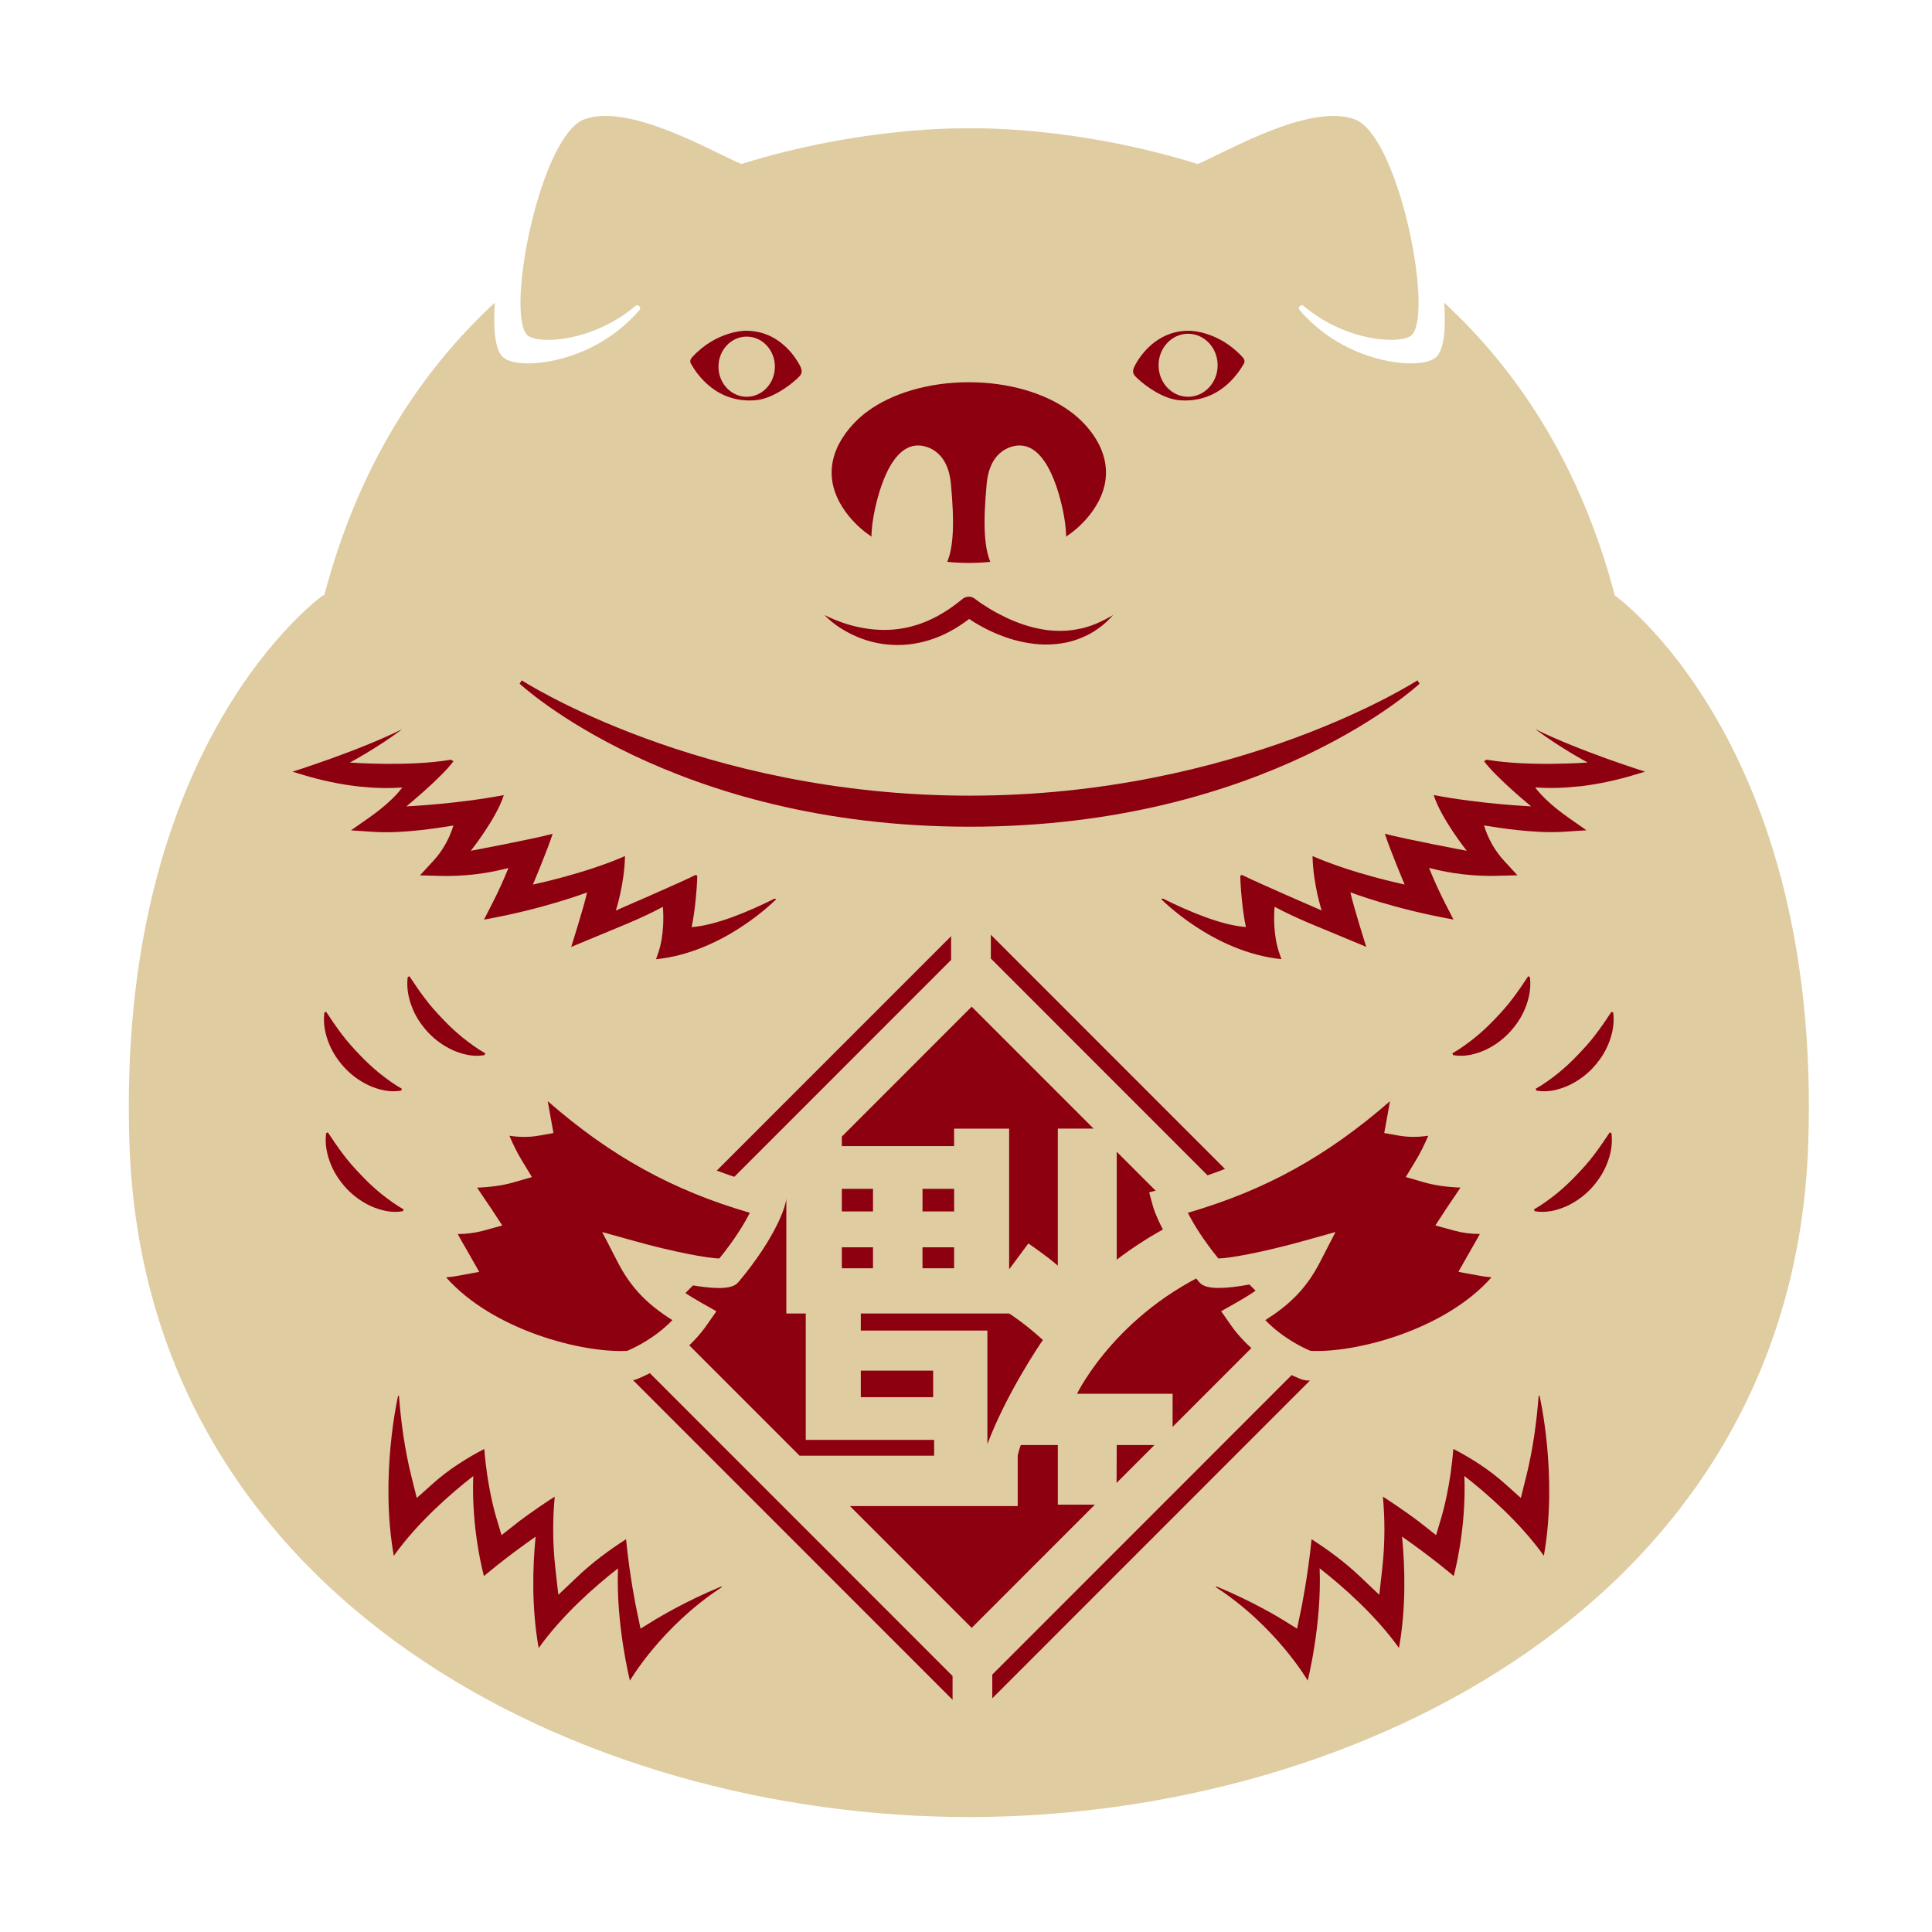 <svg width="150" height="150" viewBox="0 0 150 150" fill="none" xmlns="http://www.w3.org/2000/svg">
<path d="M125.374 46.236C122.706 36.078 117.826 28.766 112.125 23.495C112.262 25.417 112.131 26.994 111.587 27.639C111.274 28.012 110.537 28.214 109.551 28.214C109.305 28.214 109.045 28.203 108.772 28.175C106.32 27.945 103.186 26.736 100.904 24.079C100.904 24.079 100.764 23.922 100.904 23.78C101.049 23.633 101.205 23.745 101.205 23.745C104.583 26.619 108.976 26.768 109.654 25.968C111.277 24.044 108.567 10.512 105.176 9.261C101.63 7.954 94.975 11.937 92.983 12.732C83.674 9.836 75.956 9.951 75.273 9.967C74.591 9.951 66.872 9.836 57.563 12.732C55.573 11.939 48.916 7.954 45.371 9.261C41.979 10.514 39.27 24.047 40.892 25.968C41.568 26.77 45.964 26.619 49.342 23.745C49.342 23.745 49.495 23.631 49.642 23.78C49.78 23.92 49.642 24.079 49.642 24.079C47.363 26.736 44.226 27.945 41.775 28.175C41.501 28.2 41.241 28.214 40.995 28.214C40.01 28.214 39.272 28.012 38.96 27.639C38.415 26.994 38.284 25.417 38.422 23.495C32.723 28.761 27.847 36.066 25.177 46.213L25.062 46.236C25.062 46.236 8.972 57.626 10.052 88.856C11.272 124.196 45.038 141.075 75.22 141.075C105.403 141.075 139.169 124.196 140.389 88.856C141.466 57.626 125.379 46.236 125.379 46.236H125.374Z" fill="#DFCCA1"/>
<path d="M83.144 31.982C81.183 30.515 78.295 29.676 75.218 29.676C72.141 29.676 69.248 30.517 67.297 31.979C67.185 32.057 64.567 33.94 64.567 36.692C64.567 39.443 67.185 41.326 67.288 41.397C69.248 42.864 72.139 43.707 75.218 43.707C78.297 43.707 81.188 42.866 83.139 41.404C83.252 41.326 85.869 39.443 85.869 36.692C85.869 33.94 83.309 32.099 83.146 31.982H83.144Z" fill="#8D0010"/>
<path d="M71.326 34.586C71.592 34.593 73.561 34.712 73.828 37.558C74.393 43.586 73.633 45.99 69.427 44.859C67.635 44.376 67.483 42.314 67.775 40.374C67.86 39.806 68.734 34.517 71.323 34.586H71.326Z" fill="#DFCCA1"/>
<path d="M79.109 34.586C78.842 34.593 76.873 34.712 76.606 37.558C76.041 43.586 76.801 45.99 81.007 44.859C82.799 44.376 82.951 42.314 82.659 40.374C82.574 39.806 81.701 34.517 79.111 34.586H79.109Z" fill="#DFCCA1"/>
<path d="M83.67 48.849C83.196 48.944 82.718 48.985 82.245 48.98C81.772 48.974 81.298 48.939 80.832 48.845C79.899 48.677 78.996 48.362 78.129 47.955C77.697 47.748 77.272 47.525 76.861 47.279C76.459 47.033 76.034 46.76 75.696 46.493C75.416 46.27 75.009 46.268 74.724 46.505C73.989 47.114 73.2 47.643 72.359 48.047C71.939 48.249 71.504 48.424 71.059 48.553C70.613 48.691 70.156 48.785 69.689 48.843C68.759 48.96 67.793 48.914 66.838 48.725C65.877 48.544 64.93 48.208 64.013 47.751C64.726 48.5 65.636 49.056 66.61 49.47C67.591 49.875 68.671 50.091 69.765 50.077C70.312 50.077 70.859 50.01 71.397 49.895C71.934 49.785 72.458 49.61 72.964 49.401C73.784 49.052 74.545 48.59 75.243 48.056C75.528 48.249 75.811 48.422 76.109 48.587C76.576 48.847 77.059 49.081 77.557 49.279C78.55 49.684 79.612 49.948 80.694 50.024C81.234 50.061 81.781 50.042 82.318 49.964C82.856 49.891 83.382 49.755 83.881 49.553C84.377 49.353 84.853 49.107 85.276 48.792C85.708 48.495 86.082 48.128 86.427 47.748C85.542 48.268 84.63 48.686 83.674 48.849H83.67Z" fill="#8D0010"/>
<path d="M91.524 31.069C90.38 30.968 89.026 30.071 88.284 29.354C87.992 29.074 87.824 28.901 88.144 28.32C88.822 27.085 90.212 25.64 92.36 25.679C92.36 25.679 94.58 25.679 96.451 27.704C96.577 27.842 96.694 28.021 96.572 28.237C96.124 29.026 94.608 31.34 91.524 31.071V31.069Z" fill="#8D0010"/>
<path d="M92.243 30.805C93.51 30.805 94.537 29.71 94.537 28.359C94.537 27.008 93.51 25.913 92.243 25.913C90.977 25.913 89.95 27.008 89.95 28.359C89.95 29.71 90.977 30.805 92.243 30.805Z" fill="#DFCCA1"/>
<path d="M58.692 31.069C59.836 30.968 61.189 30.071 61.932 29.354C62.223 29.074 62.391 28.901 62.072 28.32C61.394 27.085 60.004 25.64 57.855 25.679C57.855 25.679 55.635 25.679 53.765 27.704C53.639 27.842 53.521 28.021 53.643 28.237C54.091 29.026 55.608 31.34 58.692 31.071V31.069Z" fill="#8D0010"/>
<path d="M57.972 30.805C59.182 30.805 60.162 29.759 60.162 28.469C60.162 27.179 59.182 26.134 57.972 26.134C56.763 26.134 55.782 27.179 55.782 28.469C55.782 29.759 56.763 30.805 57.972 30.805Z" fill="#DFCCA1"/>
<path d="M119.524 108.344L119.459 108.385C119.312 110.321 119.027 112.495 118.494 114.633L118.078 116.3L116.796 115.155C115.604 114.091 114.22 113.215 112.867 112.509L112.83 112.532C112.621 115.357 111.98 117.564 111.934 117.722L111.497 119.187L110.298 118.242C110.279 118.226 109.16 117.352 107.368 116.198C107.522 117.872 107.543 119.741 107.32 121.747L107.088 123.821L105.573 122.384C104.434 121.302 103.126 120.336 101.83 119.504C101.54 122.416 101.044 124.819 101.007 125L100.704 126.448L99.447 125.671C99.415 125.653 97.25 124.322 94.449 123.175L94.378 123.212C99.075 126.258 101.531 130.478 101.531 130.478C101.531 130.478 102.63 126.127 102.457 121.764C104.192 123.12 106.759 125.35 108.616 127.949C109.179 124.798 109.084 121.646 108.855 119.302C111.286 121 112.865 122.364 112.865 122.364C112.865 122.364 113.86 118.814 113.694 114.594C115.429 115.948 118.005 118.185 119.864 120.789C120.974 114.569 119.526 108.342 119.526 108.342L119.524 108.344Z" fill="#8D0010"/>
<path d="M50.989 125.671L49.732 126.448L49.429 125C49.39 124.819 48.893 122.416 48.606 119.504C47.312 120.336 46.002 121.302 44.863 122.384L43.349 123.821L43.116 121.748C42.891 119.741 42.914 117.872 43.068 116.199C41.273 117.355 40.157 118.228 40.138 118.244L38.939 119.189L38.502 117.725C38.454 117.566 37.813 115.359 37.606 112.534L37.569 112.511C36.218 113.217 34.835 114.093 33.64 115.157L32.358 116.302L31.942 114.635C31.409 112.498 31.124 110.323 30.977 108.388L30.912 108.346C30.912 108.346 29.467 114.573 30.575 120.794C32.434 118.187 35.009 115.953 36.744 114.599C36.579 118.819 37.574 122.368 37.574 122.368C37.574 122.368 39.15 121.005 41.584 119.306C41.354 121.651 41.26 124.802 41.823 127.954C43.677 125.354 46.244 123.124 47.981 121.768C47.809 126.131 48.907 130.483 48.907 130.483C48.907 130.483 51.366 126.262 56.06 123.216L55.989 123.18C53.188 124.329 51.023 125.658 50.991 125.676L50.989 125.671Z" fill="#8D0010"/>
<path d="M53.696 71.976C53.96 70.843 54.142 68.634 54.133 67.979C54.089 67.965 54.045 67.949 53.999 67.933C52.848 68.515 47.813 70.692 47.813 70.692C47.813 70.692 48.473 68.71 48.526 66.466C45.375 67.846 41.375 68.676 41.375 68.676C41.375 68.676 42.537 65.919 42.907 64.736C41.257 65.175 36.551 66.055 36.551 66.055C36.551 66.055 38.546 63.552 39.116 61.731C35.402 62.437 31.549 62.607 31.549 62.607C31.549 62.607 34.203 60.444 35.207 59.104C35.14 59.062 35.076 59.023 35.012 58.982C31.742 59.547 27.164 59.203 27.164 59.203C27.164 59.203 29.228 58.113 31.232 56.612C27.76 58.331 22.706 59.913 22.706 59.913L23.513 60.157C24.919 60.58 26.363 60.897 27.838 61.06C28.957 61.184 30.097 61.223 31.232 61.141C30.991 61.46 30.715 61.763 30.421 62.048C29.876 62.575 29.267 63.053 28.633 63.499L27.247 64.469L28.95 64.582C30.2 64.664 31.422 64.582 32.631 64.453C33.495 64.359 34.352 64.23 35.203 64.094C34.892 65.108 34.361 66.06 33.645 66.837L32.608 67.963L34.143 68.004C35.935 68.053 37.739 67.85 39.474 67.391C39.102 68.317 38.688 69.227 38.233 70.117L37.576 71.4C42.225 70.572 45.58 69.287 45.58 69.287C45.318 70.473 44.346 73.521 44.346 73.521L45.474 73.052L48.776 71.68C49.681 71.291 50.582 70.887 51.465 70.406C51.506 70.894 51.511 71.393 51.483 71.887C51.439 72.597 51.336 73.312 51.111 73.965L50.934 74.475C56.251 73.937 60.27 69.809 60.27 69.809C60.222 69.797 60.176 69.784 60.13 69.772C58.163 70.754 55.599 71.845 53.689 71.981L53.696 71.976Z" fill="#8D0010"/>
<path d="M122.591 61.058C124.064 60.892 125.51 60.577 126.916 60.154L127.723 59.911C127.723 59.911 122.672 58.331 119.197 56.61C121.201 58.108 123.265 59.2 123.265 59.2C123.265 59.2 118.687 59.547 115.417 58.98C115.353 59.019 115.289 59.06 115.222 59.102C116.226 60.442 118.88 62.605 118.88 62.605C118.88 62.605 115.027 62.435 111.313 61.729C111.883 63.552 113.878 66.053 113.878 66.053C113.878 66.053 109.172 65.172 107.522 64.733C107.894 65.917 109.055 68.673 109.055 68.673C109.055 68.673 105.054 67.843 101.904 66.464C101.956 68.708 102.616 70.689 102.616 70.689C102.616 70.689 97.584 68.512 96.43 67.931C96.386 67.947 96.343 67.961 96.297 67.977C96.287 68.632 96.471 70.839 96.733 71.974C94.824 71.838 92.257 70.747 90.292 69.765C90.244 69.777 90.198 69.79 90.152 69.802C90.152 69.802 94.171 73.93 99.488 74.468L99.311 73.958C99.086 73.305 98.983 72.59 98.939 71.88C98.912 71.386 98.916 70.887 98.958 70.4C99.84 70.88 100.741 71.282 101.646 71.673L104.948 73.045L106.077 73.514C106.077 73.514 105.104 70.466 104.843 69.28C104.843 69.28 108.2 70.567 112.846 71.392L112.189 70.11C111.734 69.22 111.323 68.31 110.948 67.384C112.683 67.843 114.487 68.046 116.279 67.997L117.814 67.956L116.775 66.83C116.059 66.053 115.528 65.101 115.218 64.087C116.068 64.225 116.925 64.354 117.789 64.446C118.998 64.572 120.22 64.657 121.47 64.575L123.173 64.462L121.787 63.492C121.153 63.046 120.544 62.57 119.999 62.041C119.705 61.757 119.43 61.451 119.188 61.133C120.323 61.219 121.463 61.179 122.582 61.053L122.591 61.058Z" fill="#8D0010"/>
<path d="M119.292 84.677C120.199 84.831 120.999 84.61 121.727 84.302C122.447 83.975 123.088 83.516 123.623 82.96C124.149 82.396 124.597 81.757 124.887 81.029C125.179 80.302 125.356 79.514 125.252 78.626L125.119 78.548C124.726 79.141 124.331 79.728 123.901 80.291C123.478 80.859 123 81.383 122.513 81.891C122.028 82.403 121.511 82.886 120.962 83.332C120.411 83.769 119.836 84.192 119.227 84.536L119.294 84.677H119.292Z" fill="#8D0010"/>
<path d="M112.823 81.921C113.731 82.075 114.53 81.854 115.259 81.546C115.978 81.219 116.619 80.76 117.155 80.203C117.681 79.64 118.129 79.001 118.419 78.272C118.708 77.546 118.887 76.758 118.784 75.87L118.651 75.792C118.258 76.385 117.862 76.972 117.433 77.535C117.01 78.102 116.532 78.626 116.045 79.135C115.56 79.647 115.043 80.13 114.494 80.576C113.942 81.013 113.368 81.436 112.759 81.78L112.823 81.921Z" fill="#8D0010"/>
<path d="M119.156 94.039C120.064 94.193 120.863 93.972 121.592 93.665C122.311 93.338 122.952 92.878 123.488 92.322C124.014 91.759 124.462 91.118 124.751 90.391C125.043 89.665 125.22 88.876 125.117 87.989L124.984 87.911C124.591 88.504 124.195 89.09 123.766 89.653C123.343 90.221 122.865 90.745 122.378 91.253C121.893 91.766 121.376 92.249 120.827 92.695C120.275 93.131 119.701 93.554 119.092 93.899L119.158 94.039H119.156Z" fill="#8D0010"/>
<path d="M31.142 84.677C30.234 84.831 29.435 84.61 28.706 84.302C27.987 83.975 27.346 83.516 26.811 82.96C26.284 82.396 25.836 81.757 25.547 81.029C25.255 80.302 25.078 79.514 25.181 78.626L25.315 78.548C25.708 79.141 26.103 79.728 26.532 80.291C26.955 80.859 27.433 81.383 27.921 81.891C28.405 82.403 28.922 82.886 29.471 83.332C30.023 83.769 30.598 84.192 31.206 84.536L31.14 84.677H31.142Z" fill="#8D0010"/>
<path d="M37.613 81.921C36.705 82.075 35.906 81.854 35.177 81.546C34.458 81.219 33.817 80.76 33.282 80.203C32.755 79.64 32.307 79.001 32.018 78.272C31.728 77.546 31.549 76.758 31.652 75.87L31.786 75.792C32.179 76.385 32.574 76.972 33.004 77.535C33.426 78.102 33.904 78.626 34.391 79.135C34.876 79.647 35.393 80.13 35.943 80.576C36.494 81.013 37.069 81.436 37.677 81.78L37.613 81.921Z" fill="#8D0010"/>
<path d="M31.278 94.039C30.37 94.193 29.57 93.972 28.842 93.665C28.123 93.338 27.482 92.878 26.946 92.322C26.42 91.759 25.972 91.118 25.682 90.391C25.39 89.665 25.213 88.876 25.317 87.989L25.45 87.911C25.843 88.504 26.238 89.09 26.668 89.653C27.091 90.221 27.569 90.745 28.056 91.253C28.541 91.766 29.058 92.249 29.607 92.695C30.159 93.131 30.733 93.554 31.342 93.899L31.275 94.039H31.278Z" fill="#8D0010"/>
<path d="M110.052 52.822C110.052 52.822 96.241 61.775 75.28 61.775C54.319 61.775 40.508 52.822 40.508 52.822L40.343 53.081C40.343 53.081 52.2 64.186 75.28 64.186C98.36 64.186 110.217 53.081 110.217 53.081L110.052 52.822Z" fill="#8D0010"/>
<path d="M75.441 134.758L107.915 102.272L75.441 69.787L42.967 102.272L75.441 134.758Z" fill="#8D0010"/>
<path d="M75.441 135.278L75.181 135.018L42.446 102.271L42.705 102.011L75.441 69.264L75.701 69.524L108.437 102.271L75.441 135.278ZM43.486 102.271L75.441 134.236L107.396 102.271L75.441 70.305L43.486 102.271Z" fill="#8A2432"/>
<path d="M75.441 136.059L41.666 102.271L75.441 68.482L109.215 102.271L75.441 136.059ZM44.265 102.271L75.441 133.457L106.617 102.271L75.441 71.087L44.265 102.271Z" fill="#DFCCA1"/>
<path d="M106.428 103.758L107.915 102.271L106.318 100.673H103.172L76.928 74.418V71.271L75.441 69.783L73.844 71.381V74.528L47.6 100.784H44.454L42.967 102.271L44.564 103.868H47.71L73.957 130.124V133.271L75.443 134.758L77.04 133.161V130.014L103.287 103.758H106.433H106.428ZM86.703 89.423L91.908 94.63C88.966 95.998 86.703 97.802 86.703 97.802V89.423ZM65.36 88.242L75.441 78.158L84.904 87.624H82.128V98.266C81.296 97.531 79.841 96.54 79.841 96.54L78.35 98.552V87.626H74.076V88.984H65.358V88.244L65.36 88.242ZM66.833 103.305V101.979H78.35C78.35 101.979 79.476 102.675 80.97 104.034C80.76 104.337 78.155 108.165 76.661 112.118V103.305H66.835H66.833ZM72.449 106.418V108.477H66.833V106.418H72.449ZM74.076 96.841V98.466H71.622V96.841H74.076ZM71.624 94.055V92.299H74.078V94.055H71.624ZM65.36 92.299H67.78V94.055H65.36V92.299ZM65.36 96.841H67.78V98.466H65.36V96.841ZM61.051 92.552V101.979H62.559V111.792H72.527V113.019H62.079L51.334 102.271L61.049 92.552H61.051ZM75.441 126.386L65.99 116.932H79.014V113.019C79.081 112.645 79.255 112.192 79.255 112.192H82.13V116.819H85.007L75.443 126.386H75.441ZM86.691 115.13L86.703 112.192H89.63L86.694 115.13H86.691ZM91.041 110.778V108.213H83.619C83.619 108.213 86.88 101.413 95.387 98.112L99.546 102.273L91.041 110.781V110.778Z" fill="#DFCCA1"/>
<path d="M56.502 98.733C56.109 99.204 51.837 98.273 48.999 97.483C50.118 99.65 51.543 100.83 53.951 102.186C52.065 104.891 48.965 106.02 48.965 106.02C44.819 106.346 35.616 103.933 32.337 97.91C33.362 98.069 34.325 98.103 35.403 97.903C34.883 96.986 34.065 95.706 33.686 94.442C34.851 94.722 36.156 94.72 37.16 94.446C36.618 93.616 35.743 92.465 35.039 90.993C36.577 91.127 38.273 91.053 39.523 90.692C38.87 89.617 38.16 88.014 37.735 86.543C39.148 86.989 40.375 87.251 41.623 87.031C41.322 85.376 41.085 84.077 40.989 82.514C47.62 88.925 53.177 91.653 59.79 93.398C59.79 93.398 59.218 95.478 56.502 98.733Z" fill="#8D0010"/>
<path d="M48.211 107.204C43.457 107.204 34.626 104.535 31.322 98.462L30.202 96.407L32.514 96.768C32.861 96.821 33.18 96.857 33.484 96.874C33.135 96.223 32.797 95.51 32.576 94.777L31.992 92.846L33.953 93.317C34.327 93.407 34.725 93.465 35.118 93.485C34.743 92.904 34.35 92.242 33.992 91.492L33.118 89.667L35.134 89.842C36.041 89.92 36.951 89.918 37.756 89.84C37.305 88.89 36.901 87.837 36.62 86.865L36.021 84.789L38.08 85.44C38.872 85.69 39.58 85.874 40.249 85.934C40.053 84.808 39.904 83.776 39.831 82.585L39.649 79.613L41.791 81.681C48.604 88.269 54.032 90.683 60.084 92.281L61.212 92.58L60.902 93.706C60.875 93.8 60.229 96.069 57.386 99.476C57.081 99.843 56.557 100.471 51.927 99.427C52.593 100.011 53.423 100.565 54.514 101.181L55.622 101.806L54.893 102.85C52.823 105.822 49.495 107.059 49.355 107.11L49.05 107.176C48.788 107.197 48.505 107.208 48.209 107.208L48.211 107.204ZM34.633 99.17C38.268 103.291 45.263 105.073 48.703 104.878C49.181 104.678 50.835 103.919 52.202 102.494C50.38 101.342 49.047 100.099 47.97 98.014L46.754 95.655L49.309 96.368C52.264 97.191 54.946 97.696 55.849 97.708C57.083 96.189 57.809 94.966 58.216 94.161C52.221 92.414 47.448 89.789 42.526 85.497C42.597 85.92 42.678 86.357 42.763 86.824L42.972 87.968L41.825 88.173C41.048 88.309 40.288 88.29 39.55 88.18C39.849 88.883 40.184 89.555 40.513 90.095L41.299 91.389L39.844 91.807C39.059 92.035 38.091 92.17 37.045 92.207C37.275 92.566 37.503 92.897 37.707 93.198C37.859 93.421 38.001 93.628 38.126 93.816L38.996 95.147L37.464 95.566C36.88 95.724 36.218 95.807 35.538 95.811C35.729 96.168 35.929 96.51 36.11 96.823L37.206 98.747L35.612 99.043C35.283 99.103 34.959 99.147 34.633 99.174V99.17Z" fill="#DFCCA1"/>
<path d="M93.934 98.733C94.328 99.204 98.599 98.273 101.437 97.483C100.318 99.65 98.893 100.829 96.485 102.186C98.372 104.891 101.472 106.02 101.472 106.02C105.617 106.346 114.82 103.933 118.099 97.91C117.074 98.069 116.112 98.103 115.034 97.903C115.553 96.986 116.371 95.706 116.75 94.441C115.585 94.722 114.28 94.719 113.276 94.446C113.818 93.616 114.694 92.465 115.397 90.993C113.86 91.127 112.164 91.053 110.914 90.692C111.566 89.617 112.276 88.014 112.701 86.543C111.288 86.989 110.061 87.251 108.813 87.03C109.114 85.375 109.351 84.077 109.448 82.513C102.816 88.925 97.26 91.653 90.646 93.398C90.646 93.398 91.218 95.478 93.934 98.733Z" fill="#8D0010"/>
<path d="M102.223 107.204C101.924 107.204 101.644 107.195 101.382 107.172L101.076 107.105C100.936 107.054 97.609 105.818 95.538 102.845L94.81 101.802L95.918 101.177C97.009 100.561 97.839 100.007 98.505 99.423C93.875 100.466 93.351 99.839 93.045 99.471C90.2 96.064 89.557 93.796 89.529 93.701L89.219 92.575L90.347 92.276C96.4 90.678 101.828 88.265 108.641 81.677L110.785 79.606L110.599 82.583C110.523 83.78 110.374 84.81 110.181 85.932C110.849 85.872 111.555 85.688 112.348 85.438L114.406 84.787L113.807 86.863C113.526 87.835 113.122 88.885 112.672 89.837C113.474 89.915 114.383 89.918 115.293 89.84L117.306 89.665L116.436 91.49C116.077 92.239 115.686 92.901 115.31 93.483C115.702 93.462 116.1 93.405 116.475 93.315L118.435 92.844L117.853 94.772C117.633 95.506 117.295 96.218 116.946 96.869C117.251 96.853 117.571 96.816 117.915 96.763L120.227 96.402L119.108 98.457C115.804 104.528 106.973 107.199 102.218 107.199L102.223 107.204ZM101.731 104.877C105.16 105.071 112.166 103.294 115.801 99.17C115.475 99.145 115.151 99.101 114.822 99.039L113.228 98.745L114.324 96.816C114.505 96.503 114.705 96.163 114.896 95.807C114.216 95.802 113.556 95.722 112.97 95.561L111.44 95.142L112.308 93.814C112.435 93.621 112.577 93.412 112.734 93.184C112.938 92.885 113.161 92.559 113.391 92.203C112.348 92.166 111.38 92.03 110.594 91.802L109.144 91.384L109.928 90.092C110.256 89.55 110.592 88.879 110.891 88.177C110.155 88.288 109.395 88.306 108.616 88.171L107.471 87.968L107.681 86.824C107.766 86.357 107.846 85.92 107.917 85.497C102.995 89.789 98.22 92.414 92.225 94.161C92.632 94.966 93.356 96.188 94.592 97.708C95.495 97.696 98.176 97.191 101.132 96.368L103.687 95.655L102.471 98.014C101.394 100.099 100.058 101.342 98.239 102.494C99.606 103.917 101.256 104.675 101.738 104.877H101.731Z" fill="#DFCCA1"/>
</svg>
